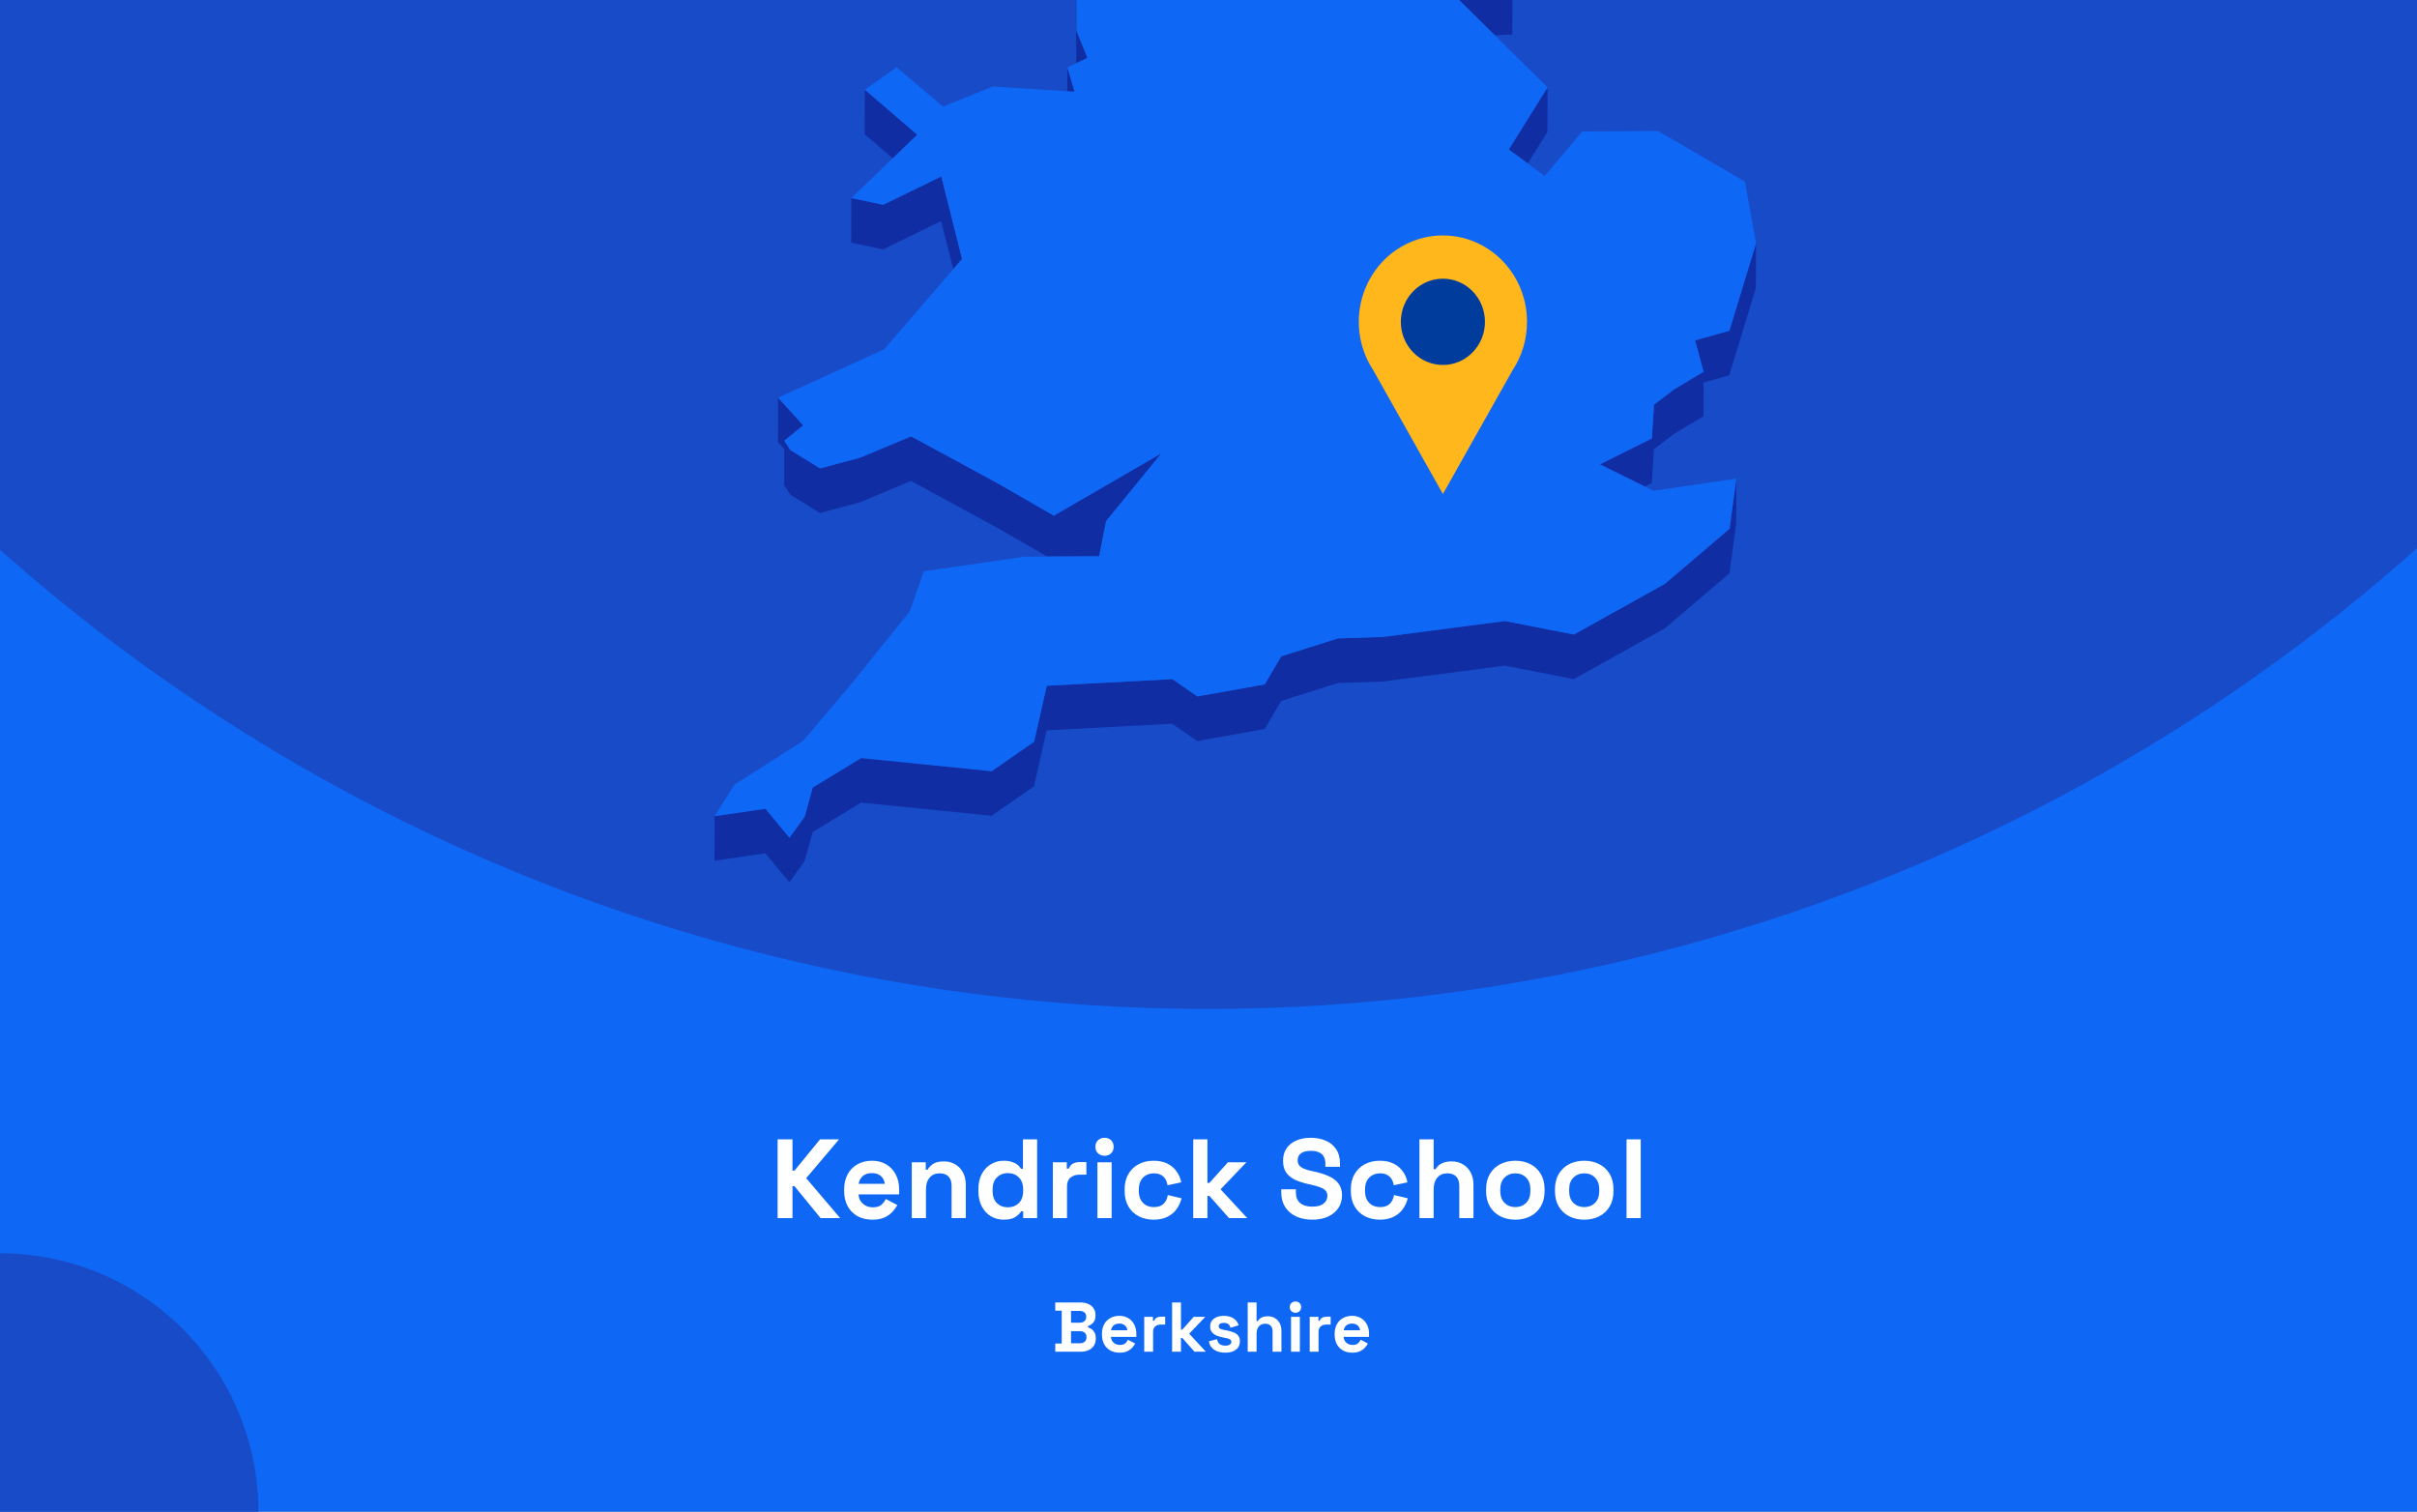 <?xml version="1.0" encoding="utf-8"?>
<svg xmlns="http://www.w3.org/2000/svg" fill="none" height="860" viewBox="0 0 1375 860" width="1375">
<rect x="0" y="0" width="1375" height="860" fill="#808080" stroke="none"/>
<g clip-path="url(#clip0_1770_1953)">
<rect fill="#0F67F5" height="860" width="1375"/>
<circle cx="687" cy="-460" fill="#184BC8" r="1034"/>
<g clip-path="url(#clip1_1770_1953)">
<path d="M850.394 20.082L860.359 19.601L860.403 -5.766L844.231 -5.023L815.865 -14.076L844.188 13.959L850.394 20.082Z" fill="#102DA3"/>
<path d="M599.121 -53.7L588.893 -72.2L569.75 -107.846L569.662 -82.478L588.806 -46.833L599.077 -28.332L612.146 -25.533L612.058 -0.603L612.321 35.917L612.364 35.874L618.615 32.943L612.452 17.723L612.146 -25.97L626.132 -47.926L599.121 -53.7Z" fill="#102DA3"/>
<path d="M611.314 52.185L607.206 38.32L607.162 51.923L611.314 52.185Z" fill="#102DA3"/>
<path d="M521.802 76.634L491.994 51.004L491.906 76.371L507.859 90.061L521.802 76.634Z" fill="#102DA3"/>
<path d="M869.145 92.992L880.291 75.104L880.378 49.736L858.35 85.032L869.145 92.992Z" fill="#102DA3"/>
<path d="M484.256 138.04L502.394 141.889L535.394 125.75L542.299 153.13L547.282 147.356L535.481 100.383L502.482 116.522L484.3 112.673L484.256 138.04Z" fill="#102DA3"/>
<path d="M983.833 188.164L964.296 193.631L969.147 211.476L952.363 221.535L940.956 230.195L939.732 249.44L910.186 264.179L935.667 276.775L939.688 274.763L940.868 255.563L952.276 246.859L969.103 236.8L969.147 217.599L983.745 213.532L998.912 163.759L998.999 138.392L983.833 188.164Z" fill="#102DA3"/>
<path d="M449.51 281.365L466.425 291.862L489.328 285.739L518.218 273.58L567.651 300.434L595.712 316.617L599.47 316.573H603.273L625.302 316.442L628.099 302.14L629.235 296.498L660.661 257.922L599.514 293.393L567.739 275.067L518.306 248.256L489.371 260.372L466.512 266.495L449.554 255.998L446.145 250.706L456.897 242.002L442.648 226.257L442.561 251.58L446.145 255.56L446.101 276.073L449.51 281.365Z" fill="#102DA3"/>
<path d="M947.075 332.188L895.369 361.011L856.207 353.313L786.8 362.366L761.187 363.197L728.887 373.388L719.534 389.352L681.159 396.219L666.954 386.378L595.492 390.139L588.28 422.024L564.154 438.731L489.895 431.252L462.359 448.047L457.77 464.623L449.116 476.607L435.479 460.118L406.544 464.317L406.457 489.641L435.435 485.486L449.028 501.975L457.682 489.991L462.315 473.371L489.851 456.619L564.066 464.098L588.236 447.391L595.404 415.507L666.866 411.745L681.115 421.586L719.49 414.719L728.843 398.756L761.1 388.565L786.712 387.734L856.12 378.68L895.282 386.378L946.988 357.555L983.877 326.152L987.723 297.636L987.767 272.269L983.964 300.785L947.075 332.188Z" fill="#102DA3"/>
<path d="M939.733 249.439L940.957 230.195L952.365 221.535L969.148 211.475L964.297 193.631L983.834 188.164L999.001 138.391L992.663 103.314L943.23 74.492L900.091 74.798L878.718 100.121L869.146 92.992L858.35 85.032L880.378 49.736L850.395 20.083L844.189 13.96L815.866 -14.076L844.232 -5.022L860.404 -5.766L788.199 -113.489L750.305 -126.261L717.349 -218.108L715.12 -242.644L637.802 -305.057L623.772 -300.64L605.983 -295.041L596.76 -292.155L579.889 -298.015L606.026 -318.747L642.347 -333.53L627.093 -347.176L616.56 -356.535L672.593 -441.079L677.139 -466.271L694.534 -486.259L661.316 -515.869L570.317 -511.276L545.754 -498.855L519.879 -485.778L548.595 -528.334L545.972 -530.302L531.636 -540.842L595.231 -606.142L593.133 -618.082L597.766 -634.002L574.164 -633.827L499.511 -605.529L492.649 -623.374L478.619 -605.398L470.402 -626.523L458.951 -623.155L437.184 -549.459L452.832 -529.69L437.141 -529.602L421.144 -529.471L408.075 -467.146L421.013 -450.001L417.866 -428.745L414.588 -406.876L379.01 -387.457L382.594 -356.36L380.146 -351.462L369.307 -329.768L381.457 -325.176L446.45 -382.602L449.204 -373.986L446.407 -369.481L429.842 -342.627L419.221 -325.438L423.417 -303.614L421.406 -288.175L411.266 -208.792L422.717 -208.88L437.796 -271.248L445.183 -274.616L464.808 -262.151L494.092 -227.249L484.52 -213.21L467.386 -187.973L463.54 -158.801L450.69 -158.713L474.292 -119.132L481.329 -123.112L483.864 -144.368L511.662 -123.33L530.413 -140.038L568.788 -150.885L604.409 -164.355L584.173 -131.378L569.749 -107.847L588.893 -72.202L599.121 -53.701L626.132 -47.928L612.146 -25.972L612.451 17.721L618.614 32.942L612.364 35.872L612.32 35.916L607.207 38.321L611.315 52.186L607.163 51.923L564.767 49.212L536.532 60.671L510.089 38.278L491.994 51.005L521.802 76.635L507.859 90.062L484.301 112.674L502.483 116.523L535.483 100.384L547.284 147.357L542.301 153.13L503.052 198.661L442.648 226.259L456.896 242.004L446.144 250.707L449.554 256L466.512 266.496L489.371 260.373L518.306 248.258L567.739 275.069L599.514 293.395L660.661 257.924L629.235 296.5L628.099 302.142L625.301 316.444L603.273 316.575H599.47L595.711 316.619L582.862 316.706L525.561 325.016L517.65 347.628L485.569 387.604L456.809 421.587L417.866 446.342L406.545 464.318L435.48 460.12L449.117 476.608L457.771 464.624L462.36 448.048L489.896 431.253L564.155 438.732L588.281 422.025L595.493 390.141L666.955 386.379L681.16 396.22L719.535 389.353L728.888 373.389L761.188 363.199L786.801 362.368L856.208 353.314L895.37 361.012L947.076 332.189L983.965 300.786L987.768 272.27L940.607 279.224L935.668 276.775L910.187 264.178L939.733 249.439Z" fill="#0F67F5"/>
</g>
<g clip-path="url(#clip2_1770_1953)">
<path d="M868.699 183.106C868.707 175.429 866.961 167.856 863.601 160.996C860.241 154.137 855.36 148.181 849.35 143.608C843.34 139.034 836.369 135.971 828.996 134.663C821.623 133.355 814.054 133.839 806.897 136.077C799.739 138.315 793.193 142.243 787.783 147.547C782.374 152.851 778.251 159.383 775.747 166.618C773.244 173.853 772.428 181.589 773.366 189.206C774.304 196.823 776.969 204.109 781.148 210.477V210.477L801.008 245.76L820.856 281.056L840.716 245.76L860.551 210.527C865.878 202.428 868.716 192.877 868.699 183.106V183.106Z" fill="#FFB71B"/>
<path d="M820.843 207.639C834.055 207.639 844.765 196.649 844.765 183.092C844.765 169.536 834.055 158.546 820.843 158.546C807.632 158.546 796.922 169.536 796.922 183.092C796.922 196.649 807.632 207.639 820.843 207.639Z" fill="#003C9C"/>
</g>
<circle cx="147" cy="147" fill="#184BC8" r="147" transform="matrix(-1 0 0 1 147 713)"/>
<path d="M442.38 693V648.2H450.828V665.992H451.98L466.508 648.2H477.324L458.636 670.28L477.964 693H466.828L451.98 674.824H450.828V693H442.38ZM496.225 693.896C493.068 693.896 490.273 693.235 487.841 691.912C485.452 690.547 483.575 688.648 482.209 686.216C480.887 683.741 480.225 680.84 480.225 677.512V676.744C480.225 673.416 480.887 670.536 482.209 668.104C483.532 665.629 485.388 663.731 487.777 662.408C490.167 661.043 492.94 660.36 496.097 660.36C499.212 660.36 501.921 661.064 504.225 662.472C506.529 663.837 508.321 665.757 509.601 668.232C510.881 670.664 511.521 673.501 511.521 676.744V679.496H488.417C488.503 681.672 489.313 683.443 490.849 684.808C492.385 686.173 494.263 686.856 496.481 686.856C498.743 686.856 500.407 686.365 501.473 685.384C502.54 684.403 503.351 683.315 503.905 682.12L510.497 685.576C509.9 686.685 509.025 687.901 507.873 689.224C506.764 690.504 505.271 691.613 503.393 692.552C501.516 693.448 499.127 693.896 496.225 693.896ZM488.481 673.48H503.329C503.159 671.645 502.412 670.173 501.089 669.064C499.809 667.955 498.124 667.4 496.033 667.4C493.857 667.4 492.129 667.955 490.849 669.064C489.569 670.173 488.78 671.645 488.481 673.48ZM518.699 693V661.256H526.635V665.416H527.787C528.299 664.307 529.259 663.261 530.667 662.28C532.075 661.256 534.208 660.744 537.067 660.744C539.541 660.744 541.696 661.32 543.531 662.472C545.408 663.581 546.859 665.139 547.883 667.144C548.907 669.107 549.419 671.411 549.419 674.056V693H541.355V674.696C541.355 672.307 540.757 670.515 539.563 669.32C538.411 668.125 536.747 667.528 534.571 667.528C532.096 667.528 530.176 668.36 528.811 670.024C527.445 671.645 526.763 673.928 526.763 676.872V693H518.699ZM570.936 693.896C568.419 693.896 566.051 693.277 563.832 692.04C561.656 690.76 559.907 688.904 558.584 686.472C557.262 684.04 556.6 681.096 556.6 677.64V676.616C556.6 673.16 557.262 670.216 558.584 667.784C559.907 665.352 561.656 663.517 563.832 662.28C566.008 661 568.376 660.36 570.936 660.36C572.856 660.36 574.456 660.595 575.736 661.064C577.059 661.491 578.126 662.045 578.936 662.728C579.747 663.411 580.366 664.136 580.792 664.904H581.944V648.2H590.008V693H582.072V689.16H580.92C580.195 690.355 579.064 691.443 577.528 692.424C576.035 693.405 573.838 693.896 570.936 693.896ZM573.368 686.856C575.843 686.856 577.912 686.067 579.576 684.488C581.24 682.867 582.072 680.52 582.072 677.448V676.808C582.072 673.736 581.24 671.411 579.576 669.832C577.955 668.211 575.886 667.4 573.368 667.4C570.894 667.4 568.824 668.211 567.16 669.832C565.496 671.411 564.664 673.736 564.664 676.808V677.448C564.664 680.52 565.496 682.867 567.16 684.488C568.824 686.067 570.894 686.856 573.368 686.856ZM598.949 693V661.256H606.885V664.84H608.037C608.506 663.56 609.274 662.621 610.341 662.024C611.45 661.427 612.73 661.128 614.181 661.128H618.021V668.296H614.053C612.005 668.296 610.319 668.851 608.997 669.96C607.674 671.027 607.013 672.691 607.013 674.952V693H598.949ZM624.324 693V661.256H632.388V693H624.324ZM628.356 657.544C626.905 657.544 625.668 657.075 624.644 656.136C623.662 655.197 623.172 653.96 623.172 652.424C623.172 650.888 623.662 649.651 624.644 648.712C625.668 647.773 626.905 647.304 628.356 647.304C629.849 647.304 631.086 647.773 632.068 648.712C633.049 649.651 633.54 650.888 633.54 652.424C633.54 653.96 633.049 655.197 632.068 656.136C631.086 657.075 629.849 657.544 628.356 657.544ZM656.236 693.896C653.164 693.896 650.369 693.256 647.852 691.976C645.377 690.696 643.414 688.84 641.964 686.408C640.513 683.976 639.788 681.032 639.788 677.576V676.68C639.788 673.224 640.513 670.28 641.964 667.848C643.414 665.416 645.377 663.56 647.852 662.28C650.369 661 653.164 660.36 656.236 660.36C659.265 660.36 661.868 660.893 664.044 661.96C666.22 663.027 667.969 664.499 669.292 666.376C670.657 668.211 671.553 670.301 671.98 672.648L664.172 674.312C664.001 673.032 663.617 671.88 663.02 670.856C662.422 669.832 661.569 669.021 660.46 668.424C659.393 667.827 658.049 667.528 656.428 667.528C654.806 667.528 653.334 667.891 652.012 668.616C650.732 669.299 649.708 670.344 648.94 671.752C648.214 673.117 647.852 674.803 647.852 676.808V677.448C647.852 679.453 648.214 681.16 648.94 682.568C649.708 683.933 650.732 684.979 652.012 685.704C653.334 686.387 654.806 686.728 656.428 686.728C658.86 686.728 660.694 686.109 661.932 684.872C663.212 683.592 664.022 681.928 664.364 679.88L672.172 681.736C671.617 683.997 670.657 686.067 669.292 687.944C667.969 689.779 666.22 691.229 664.044 692.296C661.868 693.363 659.265 693.896 656.236 693.896ZM678.824 693V648.2H686.888V672.968H688.04L698.536 661.256H709.032L694.376 676.616L709.544 693H699.176L688.04 680.392H686.888V693H678.824ZM746.495 693.896C743.039 693.896 739.988 693.277 737.343 692.04C734.697 690.803 732.628 689.032 731.135 686.728C729.641 684.424 728.895 681.651 728.895 678.408V676.616H737.215V678.408C737.215 681.096 738.047 683.123 739.711 684.488C741.375 685.811 743.636 686.472 746.495 686.472C749.396 686.472 751.551 685.896 752.959 684.744C754.409 683.592 755.135 682.12 755.135 680.328C755.135 679.091 754.772 678.088 754.047 677.32C753.364 676.552 752.34 675.933 750.975 675.464C749.652 674.952 748.031 674.483 746.111 674.056L744.639 673.736C741.567 673.053 738.921 672.2 736.703 671.176C734.527 670.109 732.841 668.723 731.647 667.016C730.495 665.309 729.919 663.091 729.919 660.36C729.919 657.629 730.559 655.304 731.839 653.384C733.161 651.421 734.996 649.928 737.343 648.904C739.732 647.837 742.527 647.304 745.727 647.304C748.927 647.304 751.764 647.859 754.239 648.968C756.756 650.035 758.719 651.656 760.127 653.832C761.577 655.965 762.303 658.653 762.303 661.896V663.816H753.983V661.896C753.983 660.189 753.641 658.824 752.959 657.8C752.319 656.733 751.38 655.965 750.143 655.496C748.905 654.984 747.433 654.728 745.727 654.728C743.167 654.728 741.268 655.219 740.031 656.2C738.836 657.139 738.239 658.44 738.239 660.104C738.239 661.213 738.516 662.152 739.071 662.92C739.668 663.688 740.543 664.328 741.695 664.84C742.847 665.352 744.319 665.8 746.111 666.184L747.583 666.504C750.783 667.187 753.556 668.061 755.903 669.128C758.292 670.195 760.148 671.603 761.471 673.352C762.793 675.101 763.455 677.341 763.455 680.072C763.455 682.803 762.751 685.213 761.343 687.304C759.977 689.352 758.015 690.973 755.455 692.168C752.937 693.32 749.951 693.896 746.495 693.896ZM784.923 693.896C781.851 693.896 779.057 693.256 776.539 691.976C774.065 690.696 772.102 688.84 770.651 686.408C769.201 683.976 768.475 681.032 768.475 677.576V676.68C768.475 673.224 769.201 670.28 770.651 667.848C772.102 665.416 774.065 663.56 776.539 662.28C779.057 661 781.851 660.36 784.923 660.36C787.953 660.36 790.555 660.893 792.731 661.96C794.907 663.027 796.657 664.499 797.979 666.376C799.345 668.211 800.241 670.301 800.667 672.648L792.859 674.312C792.689 673.032 792.305 671.88 791.707 670.856C791.11 669.832 790.257 669.021 789.147 668.424C788.081 667.827 786.737 667.528 785.115 667.528C783.494 667.528 782.022 667.891 780.699 668.616C779.419 669.299 778.395 670.344 777.627 671.752C776.902 673.117 776.539 674.803 776.539 676.808V677.448C776.539 679.453 776.902 681.16 777.627 682.568C778.395 683.933 779.419 684.979 780.699 685.704C782.022 686.387 783.494 686.728 785.115 686.728C787.547 686.728 789.382 686.109 790.619 684.872C791.899 683.592 792.71 681.928 793.051 679.88L800.859 681.736C800.305 683.997 799.345 686.067 797.979 687.944C796.657 689.779 794.907 691.229 792.731 692.296C790.555 693.363 787.953 693.896 784.923 693.896ZM807.511 693V648.2H815.575V665.16H816.727C817.069 664.477 817.602 663.795 818.327 663.112C819.053 662.429 820.013 661.875 821.207 661.448C822.445 660.979 824.002 660.744 825.879 660.744C828.354 660.744 830.509 661.32 832.343 662.472C834.221 663.581 835.671 665.139 836.695 667.144C837.719 669.107 838.231 671.411 838.231 674.056V693H830.167V674.696C830.167 672.307 829.57 670.515 828.375 669.32C827.223 668.125 825.559 667.528 823.383 667.528C820.909 667.528 818.989 668.36 817.623 670.024C816.258 671.645 815.575 673.928 815.575 676.872V693H807.511ZM862.053 693.896C858.895 693.896 856.058 693.256 853.541 691.976C851.023 690.696 849.039 688.84 847.589 686.408C846.138 683.976 845.413 681.053 845.413 677.64V676.616C845.413 673.203 846.138 670.28 847.589 667.848C849.039 665.416 851.023 663.56 853.541 662.28C856.058 661 858.895 660.36 862.053 660.36C865.21 660.36 868.047 661 870.565 662.28C873.082 663.56 875.066 665.416 876.517 667.848C877.967 670.28 878.693 673.203 878.693 676.616V677.64C878.693 681.053 877.967 683.976 876.517 686.408C875.066 688.84 873.082 690.696 870.565 691.976C868.047 693.256 865.21 693.896 862.053 693.896ZM862.053 686.728C864.527 686.728 866.575 685.939 868.197 684.36C869.818 682.739 870.629 680.435 870.629 677.448V676.808C870.629 673.821 869.818 671.539 868.197 669.96C866.618 668.339 864.57 667.528 862.053 667.528C859.578 667.528 857.53 668.339 855.909 669.96C854.287 671.539 853.477 673.821 853.477 676.808V677.448C853.477 680.435 854.287 682.739 855.909 684.36C857.53 685.939 859.578 686.728 862.053 686.728ZM901.24 693.896C898.083 693.896 895.246 693.256 892.728 691.976C890.211 690.696 888.227 688.84 886.776 686.408C885.326 683.976 884.6 681.053 884.6 677.64V676.616C884.6 673.203 885.326 670.28 886.776 667.848C888.227 665.416 890.211 663.56 892.728 662.28C895.246 661 898.083 660.36 901.24 660.36C904.398 660.36 907.235 661 909.752 662.28C912.27 663.56 914.254 665.416 915.704 667.848C917.155 670.28 917.88 673.203 917.88 676.616V677.64C917.88 681.053 917.155 683.976 915.704 686.408C914.254 688.84 912.27 690.696 909.752 691.976C907.235 693.256 904.398 693.896 901.24 693.896ZM901.24 686.728C903.715 686.728 905.763 685.939 907.384 684.36C909.006 682.739 909.816 680.435 909.816 677.448V676.808C909.816 673.821 909.006 671.539 907.384 669.96C905.806 668.339 903.758 667.528 901.24 667.528C898.766 667.528 896.718 668.339 895.096 669.96C893.475 671.539 892.664 673.821 892.664 676.808V677.448C892.664 680.435 893.475 682.739 895.096 684.36C896.718 685.939 898.766 686.728 901.24 686.728ZM925.324 693V648.2H933.388V693H925.324Z" fill="white"/>
<path d="M600.324 769V764.36H604.004V745.64H600.324V741H614.724C616.431 741 617.911 741.293 619.164 741.88C620.444 742.44 621.431 743.253 622.124 744.32C622.844 745.36 623.204 746.613 623.204 748.08V748.48C623.204 749.76 622.964 750.813 622.484 751.64C622.004 752.44 621.431 753.067 620.764 753.52C620.124 753.947 619.511 754.253 618.924 754.44V755.16C619.511 755.32 620.151 755.627 620.844 756.08C621.538 756.507 622.124 757.133 622.604 757.96C623.111 758.787 623.364 759.867 623.364 761.2V761.6C623.364 763.147 623.004 764.48 622.284 765.6C621.564 766.693 620.564 767.533 619.284 768.12C618.031 768.707 616.564 769 614.884 769H600.324ZM609.284 764.2H614.244C615.391 764.2 616.311 763.92 617.004 763.36C617.724 762.8 618.084 762 618.084 760.96V760.56C618.084 759.52 617.738 758.72 617.044 758.16C616.351 757.6 615.418 757.32 614.244 757.32H609.284V764.2ZM609.284 752.52H614.164C615.258 752.52 616.151 752.24 616.844 751.68C617.564 751.12 617.924 750.347 617.924 749.36V748.96C617.924 747.947 617.578 747.173 616.884 746.64C616.191 746.08 615.284 745.8 614.164 745.8H609.284V752.52ZM636.887 769.56C634.914 769.56 633.167 769.147 631.647 768.32C630.154 767.467 628.98 766.28 628.127 764.76C627.3 763.213 626.887 761.4 626.887 759.32V758.84C626.887 756.76 627.3 754.96 628.127 753.44C628.954 751.893 630.114 750.707 631.607 749.88C633.1 749.027 634.834 748.6 636.807 748.6C638.754 748.6 640.447 749.04 641.887 749.92C643.327 750.773 644.447 751.973 645.247 753.52C646.047 755.04 646.447 756.813 646.447 758.84V760.56H632.007C632.06 761.92 632.567 763.027 633.527 763.88C634.487 764.733 635.66 765.16 637.047 765.16C638.46 765.16 639.5 764.853 640.167 764.24C640.834 763.627 641.34 762.947 641.687 762.2L645.807 764.36C645.434 765.053 644.887 765.813 644.167 766.64C643.474 767.44 642.54 768.133 641.367 768.72C640.194 769.28 638.7 769.56 636.887 769.56ZM632.047 756.8H641.327C641.22 755.653 640.754 754.733 639.927 754.04C639.127 753.347 638.074 753 636.767 753C635.407 753 634.327 753.347 633.527 754.04C632.727 754.733 632.234 755.653 632.047 756.8ZM650.933 769V749.16H655.893V751.4H656.613C656.906 750.6 657.386 750.013 658.053 749.64C658.746 749.267 659.546 749.08 660.453 749.08H662.853V753.56H660.373C659.093 753.56 658.039 753.907 657.213 754.6C656.386 755.267 655.973 756.307 655.973 757.72V769H650.933ZM666.792 769V741H671.832V756.48H672.552L679.112 749.16H685.672L676.512 758.76L685.992 769H679.512L672.552 761.12H671.832V769H666.792ZM697.063 769.56C694.477 769.56 692.357 769 690.703 767.88C689.05 766.76 688.05 765.16 687.703 763.08L692.343 761.88C692.53 762.813 692.837 763.547 693.263 764.08C693.717 764.613 694.263 765 694.903 765.24C695.57 765.453 696.29 765.56 697.063 765.56C698.237 765.56 699.103 765.36 699.663 764.96C700.223 764.533 700.503 764.013 700.503 763.4C700.503 762.787 700.237 762.32 699.703 762C699.17 761.653 698.317 761.373 697.143 761.16L696.023 760.96C694.637 760.693 693.37 760.333 692.223 759.88C691.077 759.4 690.157 758.747 689.463 757.92C688.77 757.093 688.423 756.027 688.423 754.72C688.423 752.747 689.143 751.24 690.583 750.2C692.023 749.133 693.917 748.6 696.263 748.6C698.477 748.6 700.317 749.093 701.783 750.08C703.25 751.067 704.21 752.36 704.663 753.96L699.983 755.4C699.77 754.387 699.33 753.667 698.663 753.24C698.023 752.813 697.223 752.6 696.263 752.6C695.303 752.6 694.57 752.773 694.063 753.12C693.557 753.44 693.303 753.893 693.303 754.48C693.303 755.12 693.57 755.6 694.103 755.92C694.637 756.213 695.357 756.44 696.263 756.6L697.383 756.8C698.877 757.067 700.223 757.427 701.423 757.88C702.65 758.307 703.61 758.933 704.303 759.76C705.023 760.56 705.383 761.653 705.383 763.04C705.383 765.12 704.623 766.733 703.103 767.88C701.61 769 699.597 769.56 697.063 769.56ZM709.8 769V741H714.84V751.6H715.56C715.773 751.173 716.107 750.747 716.56 750.32C717.013 749.893 717.613 749.547 718.36 749.28C719.133 748.987 720.107 748.84 721.28 748.84C722.827 748.84 724.173 749.2 725.32 749.92C726.493 750.613 727.4 751.587 728.04 752.84C728.68 754.067 729 755.507 729 757.16V769H723.96V757.56C723.96 756.067 723.587 754.947 722.84 754.2C722.12 753.453 721.08 753.08 719.72 753.08C718.173 753.08 716.973 753.6 716.12 754.64C715.267 755.653 714.84 757.08 714.84 758.92V769H709.8ZM734.448 769V749.16H739.488V769H734.448ZM736.968 746.84C736.062 746.84 735.288 746.547 734.648 745.96C734.035 745.373 733.728 744.6 733.728 743.64C733.728 742.68 734.035 741.907 734.648 741.32C735.288 740.733 736.062 740.44 736.968 740.44C737.902 740.44 738.675 740.733 739.288 741.32C739.902 741.907 740.208 742.68 740.208 743.64C740.208 744.6 739.902 745.373 739.288 745.96C738.675 746.547 737.902 746.84 736.968 746.84ZM745.073 769V749.16H750.033V751.4H750.753C751.047 750.6 751.527 750.013 752.193 749.64C752.887 749.267 753.687 749.08 754.593 749.08H756.993V753.56H754.513C753.233 753.56 752.18 753.907 751.353 754.6C750.527 755.267 750.113 756.307 750.113 757.72V769H745.073ZM769.27 769.56C767.296 769.56 765.55 769.147 764.03 768.32C762.536 767.467 761.363 766.28 760.51 764.76C759.683 763.213 759.27 761.4 759.27 759.32V758.84C759.27 756.76 759.683 754.96 760.51 753.44C761.336 751.893 762.496 750.707 763.99 749.88C765.483 749.027 767.216 748.6 769.19 748.6C771.136 748.6 772.83 749.04 774.27 749.92C775.71 750.773 776.83 751.973 777.63 753.52C778.43 755.04 778.83 756.813 778.83 758.84V760.56H764.39C764.443 761.92 764.95 763.027 765.91 763.88C766.87 764.733 768.043 765.16 769.43 765.16C770.843 765.16 771.883 764.853 772.55 764.24C773.216 763.627 773.723 762.947 774.07 762.2L778.19 764.36C777.816 765.053 777.27 765.813 776.55 766.64C775.856 767.44 774.923 768.133 773.75 768.72C772.576 769.28 771.083 769.56 769.27 769.56ZM764.43 756.8H773.71C773.603 755.653 773.136 754.733 772.31 754.04C771.51 753.347 770.456 753 769.15 753C767.79 753 766.71 753.347 765.91 754.04C765.11 754.733 764.616 755.653 764.43 756.8Z" fill="white"/>
</g>
<defs>
<clipPath id="clip0_1770_1953">
<rect fill="white" height="860" width="1375"/>
</clipPath>
<clipPath id="clip1_1770_1953">
<rect fill="white" height="1135.98" transform="translate(240.5 -634)" width="758.5"/>
</clipPath>
<clipPath id="clip2_1770_1953">
<rect fill="white" height="147.092" transform="translate(773 134)" width="95.699"/>
</clipPath>
</defs>
</svg>
